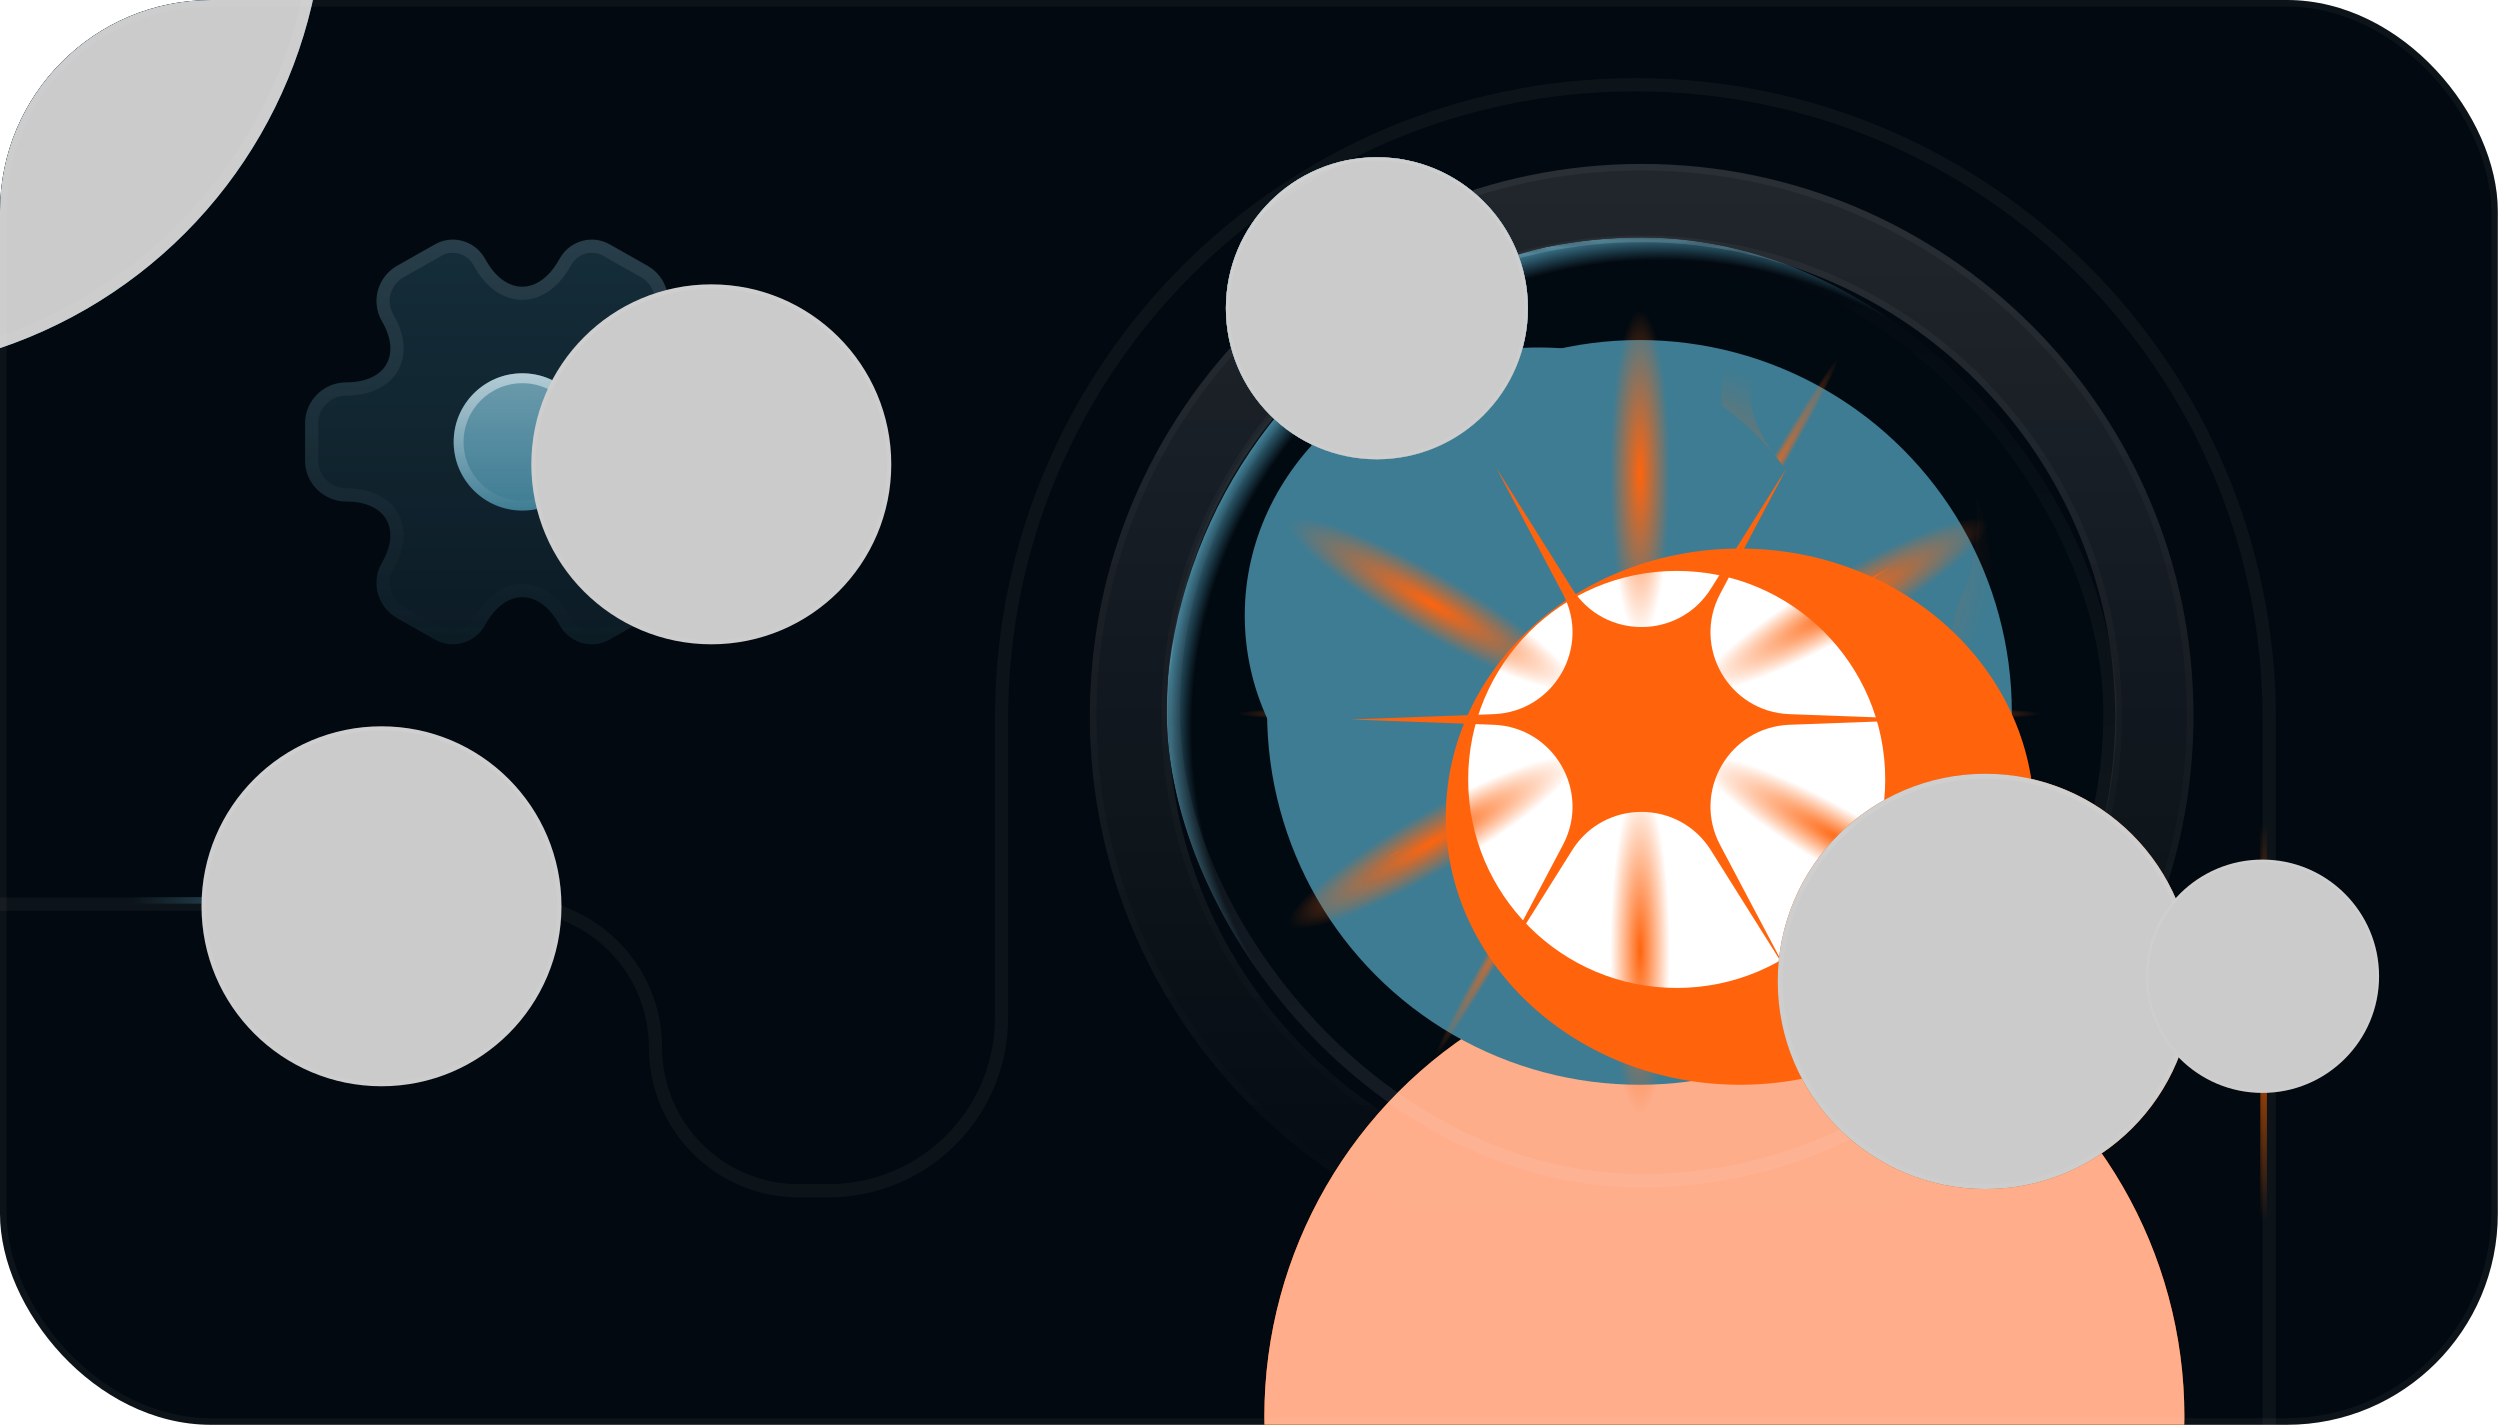 <?xml version="1.0" encoding="UTF-8"?> <svg xmlns="http://www.w3.org/2000/svg" width="379" height="216" viewBox="0 0 379 216" fill="none"><g clip-path="url(#clip0_433_357562)"><rect width="378.667" height="216" rx="32" fill="#020910"></rect><g filter="url(#filter0_f_433_357562)"><circle cx="69.737" cy="69.737" r="69.737" transform="matrix(-1 0 0 1 331.151 145)" fill="#D35400"></circle></g><g style="mix-blend-mode:color-dodge" filter="url(#filter1_f_433_357562)"><circle cx="69.737" cy="69.737" r="69.737" transform="matrix(-1 0 0 1 331.151 145)" fill="#FFAD8A"></circle></g><g filter="url(#filter2_f_433_357562)"><circle cx="72.275" cy="72.275" r="72.275" transform="matrix(-1 0 0 1 49.167 -87.985)" fill="#3E7C93"></circle><circle cx="72.275" cy="72.275" r="71.425" transform="matrix(-1 0 0 1 49.167 -87.985)" stroke="url(#paint0_linear_433_357562)" stroke-opacity="0.08" stroke-width="1.701"></circle></g><g style="mix-blend-mode:color-dodge" filter="url(#filter3_f_433_357562)"><circle cx="72.275" cy="72.275" r="72.275" transform="matrix(-1 0 0 1 49.167 -87.985)" fill="#CBCBCB"></circle><circle cx="72.275" cy="72.275" r="71.425" transform="matrix(-1 0 0 1 49.167 -87.985)" stroke="url(#paint1_linear_433_357562)" stroke-opacity="0.08" stroke-width="1.701"></circle></g><g clip-path="url(#clip1_433_357562)"><g filter="url(#filter4_f_433_357562)"><circle cx="248.542" cy="108" r="56.45" fill="#3E7C93"></circle></g><g filter="url(#filter5_f_433_357562)"><circle cx="248.542" cy="108" r="39.515" fill="#3E7C93"></circle></g><g filter="url(#filter6_f_433_357562)"><circle cx="248.542" cy="108" r="23.709" fill="#3E7C93"></circle></g><g filter="url(#filter7_f_433_357562)"><path d="M248.542 63.968L249.347 85.572C249.688 94.72 259.47 100.367 267.562 96.089L286.674 85.984L268.367 97.483C260.616 102.352 260.616 113.648 268.367 118.516L286.674 130.016L267.562 119.911C259.47 115.632 249.688 121.28 249.347 130.427L248.542 152.031L247.737 130.427C247.396 121.28 237.614 115.632 229.522 119.911L210.41 130.016L228.717 118.516C236.468 113.648 236.468 102.352 228.717 97.483L210.41 85.984L229.522 96.089C237.614 100.367 247.396 94.72 247.737 85.572L248.542 63.968Z" fill="#FF640D"></path></g><ellipse cx="230.068" cy="77.054" rx="1.129" ry="24.838" transform="rotate(-30 230.068 77.054)" fill="url(#paint2_radial_433_357562)"></ellipse><ellipse cx="266.197" cy="139.63" rx="1.129" ry="24.838" transform="rotate(-30 266.197 139.63)" fill="url(#paint3_radial_433_357562)"></ellipse><ellipse cx="212.37" cy="108.207" rx="1.129" ry="24.838" transform="rotate(-90 212.37 108.207)" fill="url(#paint4_radial_433_357562)"></ellipse><ellipse cx="284.626" cy="108.207" rx="1.129" ry="24.838" transform="rotate(-90 284.626 108.207)" fill="url(#paint5_radial_433_357562)"></ellipse><ellipse cx="266.195" cy="75.925" rx="1.129" ry="24.838" transform="rotate(30 266.195 75.925)" fill="url(#paint6_radial_433_357562)"></ellipse><ellipse cx="230.067" cy="138.501" rx="1.129" ry="24.838" transform="rotate(30 230.067 138.501)" fill="url(#paint7_radial_433_357562)"></ellipse><g filter="url(#filter8_f_433_357562)"><path d="M199.147 55.804C202.22 55.854 204.526 57.062 207.396 58C210.426 58.99 213.576 60.743 216.177 62.61C220.064 65.401 220.736 71.179 221.728 75.405C222.666 79.405 224.68 82.974 225.679 86.946C226.3 89.412 226.746 91.912 228.423 93.924C230.765 96.735 235.328 99.628 238.804 96.966C240.307 95.815 241.268 93.863 243.179 93.469C245.109 93.072 247.444 91.019 248.981 89.957C254.044 86.456 260.21 84.766 266.324 84.876C269.511 84.934 272.19 86.191 274.823 87.918C276.607 89.09 279.076 90.755 279.762 92.889C281.199 97.36 282.521 101.58 284.529 105.857C285.273 107.443 286.207 108.308 287.461 109.448C289.175 111.006 287.301 111.567 285.862 112.318C282.787 113.921 279.425 115.544 276.108 116.551C270.428 118.277 264.552 119.018 258.766 120.236C254.813 121.069 251.399 123.238 247.475 124.11C246 124.437 244.345 124.947 242.959 125.584C241.206 126.388 239.529 128.176 238.13 129.488C236.704 130.825 236.429 132.712 236.405 134.584C236.379 136.57 236.077 138.895 236.593 140.825C237.175 143.004 238.6 145.3 239.87 147.16C242.213 150.591 246.738 152.894 250.267 154.906C252.781 156.341 255.455 156.169 258.06 157.196C262.527 158.958 266.792 160.818 271.388 162.245C273.772 162.985 276.056 164.016 278.46 164.691C280.945 165.389 283.454 165.733 285.893 166.604C288.079 167.385 290.526 167.967 292.808 168.423C293.074 168.476 293.456 168.809 293.091 168.517C290.911 166.773 289.455 164.392 287.775 162.214" stroke="url(#paint8_radial_433_357562)" stroke-width="4.516" stroke-linecap="round"></path><path d="M194.632 109.997C195.814 108.906 197.202 108.084 198.521 107.175C200.825 105.586 202.682 103.719 205.326 102.659C210.613 100.538 216.493 96.349 222.418 96.731C224.557 96.869 226.923 98.511 228.628 99.648C231.781 101.75 234.445 104.415 237.44 106.704C240.099 108.737 243.006 110.495 245.751 112.412C248.096 114.049 250.173 115.877 252.572 117.461C255.781 119.58 259.091 121.691 262.796 122.808C266.77 124.007 270.847 123.828 274.948 123.828C279.176 123.828 282.354 122.244 285.909 120.19C287.692 119.16 288.725 117.873 289.782 116.097C291.639 112.978 293.454 109.806 295.114 106.579C296.175 104.516 296.989 102.878 297.435 100.557C297.923 98.015 298.113 95.302 298.846 92.811C299.439 90.794 300.673 89.133 301.041 87.009C301.272 85.675 301.424 84.328 301.668 82.995C302.167 80.28 301.888 77.371 301.888 74.621C301.888 73.504 302.006 72.31 301.825 71.203C301.557 69.562 300.271 68.462 299.238 67.251C297.157 64.814 294.407 62.902 292.715 60.179C291.405 58.073 291.525 56.367 292.589 54.033C293.701 51.595 296.023 49.574 298.517 48.639C299.081 48.427 301.267 47.788 301.606 48.466" stroke="url(#paint9_radial_433_357562)" stroke-width="4.516" stroke-linecap="round"></path><path d="M268.864 52.417C265.075 52.733 263.219 56.554 263.219 59.944C263.219 63.528 264.429 65.933 266.245 68.961C267.971 71.837 269.408 74.949 270.84 77.977C274.078 84.826 275.851 91.987 277.786 99.271C279.543 105.882 281.649 112.41 284.231 118.747C286.072 123.264 289.116 128.623 288.606 133.722C288.459 135.192 286.796 135.315 285.611 135.557C283.463 135.995 281.296 136.58 279.135 136.921C277.241 137.22 275.29 137.073 273.38 137.093C268.839 137.142 264.303 137.852 259.769 138.097C251.066 138.567 242.315 138.332 233.614 138.912C225.718 139.439 217.916 139.634 209.999 139.634C207.554 139.634 206.168 136.25 205.373 134.412C204.51 132.416 203.571 130.103 203.679 127.889C203.803 125.364 205.693 123.366 207.302 121.569C210.212 118.319 213.349 115.201 217.416 113.462C224.433 110.463 232.566 111.211 239.855 109.025C242.264 108.302 243.735 106.387 244.653 104.164C246.262 100.269 247.62 96.324 248.134 92.121C248.535 88.843 248.243 85.406 248.119 82.117C247.949 77.645 248.441 72.866 246.817 68.616C245.949 66.343 245.289 63.718 244.057 61.606C242.913 59.645 241.491 57.855 240.247 55.961C239.3 54.52 238.081 53.86 236.656 52.888C235.184 51.883 235.433 52.292 236.405 53.264" stroke="url(#paint10_radial_433_357562)" stroke-width="4.516" stroke-linecap="round"></path><path d="M186.446 78.385C196.921 83.816 208.116 86.668 219.533 89.393C236.64 93.476 251.215 102.864 265.132 113.321C270.546 117.389 275.874 121.489 278.915 127.669C280.86 131.621 283.317 136.052 286.866 138.787C289.952 141.166 293.61 142.623 297.497 143.13C300.106 143.471 304.911 144.064 307.062 142.237C307.848 141.57 311.286 138.51 309.603 141.28C305.56 147.931 298.989 152.142 293.985 157.98" stroke="url(#paint11_radial_433_357562)" stroke-width="4.516" stroke-linecap="round"></path></g><mask id="mask0_433_357562" style="mask-type:alpha" maskUnits="userSpaceOnUse" x="176" y="35" width="145" height="146"><circle cx="248.542" cy="108" r="72.257" fill="white"></circle></mask><g mask="url(#mask0_433_357562)"><g style="mix-blend-mode:color-dodge" filter="url(#filter9_i_433_357562)"><circle cx="248.542" cy="108" r="72.257" fill="#3E7C93" fill-opacity="0.01"></circle></g><circle cx="251.723" cy="110.503" r="75.079" transform="rotate(138.992 251.723 110.503)" fill="url(#paint12_radial_433_357562)"></circle><g filter="url(#filter10_f_433_357562)"><g style="mix-blend-mode:screen"><ellipse cx="233.3" cy="93.323" rx="44.596" ry="40.644" fill="#3E7C93"></ellipse></g><g style="mix-blend-mode:screen"><ellipse cx="263.783" cy="123.806" rx="44.596" ry="40.644" fill="#FF640D"></ellipse></g><g style="mix-blend-mode:overlay"><circle cx="254.188" cy="118.161" r="31.612" fill="white"></circle></g></g><g style="mix-blend-mode:color-dodge"><g style="mix-blend-mode:color-dodge" filter="url(#filter11_f_433_357562)"><ellipse cx="248.639" cy="71.871" rx="4.516" ry="24.838" fill="url(#paint13_radial_433_357562)"></ellipse><ellipse cx="248.639" cy="144.128" rx="4.516" ry="24.838" fill="url(#paint14_radial_433_357562)"></ellipse><ellipse cx="217.086" cy="91.588" rx="4.516" ry="24.838" transform="rotate(-60 217.086 91.588)" fill="url(#paint15_radial_433_357562)"></ellipse><ellipse cx="279.662" cy="127.717" rx="4.516" ry="24.838" transform="rotate(-60 279.662 127.717)" fill="url(#paint16_radial_433_357562)"></ellipse><ellipse cx="279.663" cy="91.588" rx="4.516" ry="24.838" transform="rotate(60 279.663 91.588)" fill="url(#paint17_radial_433_357562)"></ellipse><ellipse cx="217.086" cy="127.717" rx="4.516" ry="24.838" transform="rotate(60 217.086 127.717)" fill="url(#paint18_radial_433_357562)"></ellipse></g><g filter="url(#filter12_f_433_357562)"><path d="M270.869 70.939L260.764 90.051C256.485 98.143 262.133 107.925 271.28 108.266L292.884 109.071L271.28 109.876C262.133 110.217 256.485 119.999 260.764 128.091L270.869 147.203L259.37 128.896C254.501 121.145 243.205 121.145 238.336 128.896L226.837 147.203L236.942 128.091C241.221 119.999 235.573 110.217 226.426 109.876L204.822 109.071L226.426 108.266C235.573 107.925 241.221 98.143 236.942 90.051L226.837 70.939L238.336 89.246C243.205 96.997 254.501 96.997 259.37 89.246L270.869 70.939Z" fill="#FF640D"></path></g></g></g></g><rect x="177.876" y="37" width="142" height="142" rx="71" stroke="url(#paint19_linear_433_357562)" stroke-opacity="0.08" stroke-width="2"></rect><path d="M320.663 108.506C320.663 69.169 289.024 37.221 249.805 36.724L248.877 36.718C209.23 36.718 177.089 68.859 177.089 108.506L177.095 109.434C177.589 148.344 209.038 179.793 247.949 180.286L248.877 180.292C288.213 180.292 320.16 148.652 320.657 109.434L320.663 108.506ZM332.53 108.506C332.53 154.706 295.077 192.159 248.877 192.159C202.676 192.159 165.223 154.706 165.223 108.506C165.223 62.305 202.676 24.852 248.877 24.852C295.077 24.852 332.53 62.305 332.53 108.506Z" fill="url(#paint20_linear_433_357562)" fill-opacity="0.12"></path><path d="M248.877 25.352C294.801 25.352 332.029 62.581 332.029 108.506C332.029 154.43 294.801 191.659 248.877 191.659C202.953 191.659 165.723 154.43 165.723 108.506L165.729 107.431C166.3 62.359 202.73 25.929 247.802 25.358L248.877 25.352ZM248.877 36.219C208.954 36.219 176.59 68.583 176.59 108.506V108.509L176.596 109.437V109.439C177.092 148.621 208.761 180.29 247.942 180.786H247.945L248.873 180.792H248.877C288.488 180.792 320.657 148.932 321.157 109.439V109.437L321.163 108.509V108.506C321.163 68.895 289.303 36.725 249.811 36.225H249.808L248.88 36.219H248.877Z" stroke="url(#paint21_linear_433_357562)" stroke-opacity="0.04"></path><g style="mix-blend-mode:overlay"><g filter="url(#filter13_f_433_357562)"><circle cx="300.982" cy="148.781" r="31.476" fill="#D35400"></circle><circle cx="300.982" cy="148.781" r="31.105" stroke="url(#paint22_linear_433_357562)" stroke-opacity="0.08" stroke-width="0.741"></circle></g><g style="mix-blend-mode:color-dodge" filter="url(#filter14_f_433_357562)"><circle cx="300.982" cy="148.781" r="31.476" fill="#CBCBCB"></circle><circle cx="300.982" cy="148.781" r="31.105" stroke="url(#paint23_linear_433_357562)" stroke-opacity="0.08" stroke-width="0.741"></circle></g></g><g style="mix-blend-mode:overlay"><g filter="url(#filter15_f_433_357562)"><circle cx="208.738" cy="46.731" r="22.894" fill="#3E7C93"></circle><circle cx="208.738" cy="46.731" r="22.625" stroke="url(#paint24_linear_433_357562)" stroke-opacity="0.08" stroke-width="0.539"></circle></g><g style="mix-blend-mode:color-dodge" filter="url(#filter16_f_433_357562)"><circle cx="208.738" cy="46.731" r="22.894" fill="#CBCBCB"></circle><circle cx="208.738" cy="46.731" r="22.625" stroke="url(#paint25_linear_433_357562)" stroke-opacity="0.08" stroke-width="0.539"></circle></g></g><g style="mix-blend-mode:overlay"><g filter="url(#filter17_f_433_357562)"><circle cx="208.738" cy="46.731" r="22.894" fill="#3E7C93"></circle><circle cx="208.738" cy="46.731" r="22.625" stroke="url(#paint26_linear_433_357562)" stroke-opacity="0.08" stroke-width="0.539"></circle></g><g style="mix-blend-mode:color-dodge" filter="url(#filter18_f_433_357562)"><circle cx="208.738" cy="46.731" r="22.894" fill="#CBCBCB"></circle><circle cx="208.738" cy="46.731" r="22.625" stroke="url(#paint27_linear_433_357562)" stroke-opacity="0.08" stroke-width="0.539"></circle></g></g><path d="M46.25 69.86V64.14C46.25 60.76 49.048 57.965 52.504 57.965C58.462 57.965 60.898 53.805 57.903 48.703C56.191 45.778 57.211 41.975 60.207 40.285L65.901 37.068C68.502 35.54 71.859 36.45 73.406 39.018L73.768 39.635C76.731 44.738 81.603 44.738 84.598 39.635L84.96 39.018C86.507 36.45 89.865 35.54 92.465 37.068L98.16 40.285C101.155 41.975 102.175 45.778 100.464 48.703C97.468 53.805 99.904 57.965 105.862 57.965C109.285 57.965 112.116 60.728 112.116 64.14V69.86C112.116 73.24 109.318 76.035 105.862 76.035C99.904 76.035 97.468 80.195 100.464 85.298C102.175 88.255 101.155 92.025 98.16 93.715L92.465 96.933C89.865 98.46 86.507 97.55 84.96 94.983L84.598 94.365C81.635 89.263 76.764 89.263 73.768 94.365L73.406 94.983C71.859 97.55 68.502 98.46 65.901 96.933L60.207 93.715C57.211 92.025 56.191 88.223 57.903 85.298C60.898 80.195 58.462 76.035 52.504 76.035C49.048 76.035 46.25 73.24 46.25 69.86Z" fill="url(#paint28_linear_433_357562)" fill-opacity="0.32"></path><path d="M85.816 39.534C87.089 37.421 89.845 36.688 91.959 37.93L91.973 37.938L97.668 41.156C100.18 42.573 101.029 45.757 99.602 48.197C97.995 50.933 97.716 53.652 98.941 55.752C100.164 57.846 102.676 58.965 105.862 58.965C108.749 58.965 111.116 61.295 111.116 64.14V69.86C111.116 72.679 108.775 75.035 105.862 75.036C102.676 75.036 100.164 76.154 98.941 78.249C97.793 80.216 97.966 82.73 99.315 85.291L99.602 85.804C100.985 88.202 100.228 91.233 97.898 92.707L97.668 92.844L91.973 96.062L91.966 96.066L91.959 96.071C89.845 97.312 87.089 96.579 85.816 94.466L85.461 93.859C83.87 91.121 81.632 89.539 79.195 89.539C76.758 89.539 74.513 91.121 72.906 93.859H72.905L72.55 94.466C71.277 96.579 68.522 97.312 66.408 96.071L66.4 96.066L66.394 96.062L60.698 92.844L60.468 92.707C58.136 91.229 57.383 88.168 58.765 85.804C60.371 83.068 60.65 80.348 59.425 78.249C58.202 76.154 55.69 75.036 52.504 75.036C49.592 75.035 47.25 72.679 47.25 69.86V64.14C47.25 61.321 49.592 58.965 52.504 58.965C55.69 58.965 58.203 57.846 59.425 55.752C60.573 53.784 60.4 51.27 59.051 48.709L58.765 48.197C57.382 45.833 58.136 42.772 60.468 41.294L60.698 41.156L66.394 37.938L66.4 37.934L66.408 37.93C68.456 36.727 71.105 37.377 72.426 39.339L72.55 39.534L72.905 40.141C74.496 42.879 76.734 44.462 79.171 44.462C81.608 44.462 83.853 42.879 85.46 40.141H85.461L85.816 39.534Z" stroke="url(#paint29_linear_433_357562)" stroke-opacity="0.08" stroke-width="2"></path><circle cx="79.184" cy="67" r="10.407" fill="#3E7C93"></circle><circle cx="79.184" cy="67" r="10.407" fill="url(#paint30_linear_433_357562)" fill-opacity="0.24"></circle><circle cx="79.184" cy="67" r="9.657" stroke="url(#paint31_linear_433_357562)" stroke-opacity="0.48" stroke-width="1.5"></circle><path d="M-5.181 137.07H77.648C89.646 137.07 99.372 146.796 99.372 158.794C99.372 170.792 109.098 180.518 121.096 180.518H125.601C140.087 180.518 151.831 168.775 151.831 154.289V108.938C151.831 55.868 194.852 12.847 247.921 12.847C300.991 12.847 344.012 55.868 344.012 108.938V216.169" stroke="white" stroke-opacity="0.04" stroke-width="2"></path><g style="mix-blend-mode:plus-lighter" filter="url(#filter19_f_433_357562)"><line x1="79.981" y1="136.495" x2="20" y2="136.495" stroke="url(#paint32_linear_433_357562)"></line></g><g style="mix-blend-mode:color-dodge" filter="url(#filter20_f_433_357562)"><circle cx="107.833" cy="70.393" r="27.284" fill="#CBCBCB"></circle><circle cx="107.833" cy="70.393" r="26.963" stroke="url(#paint33_linear_433_357562)" stroke-opacity="0.08" stroke-width="0.642"></circle></g><g style="mix-blend-mode:color-dodge" filter="url(#filter21_f_433_357562)"><circle cx="57.833" cy="137.393" r="27.284" fill="#CBCBCB"></circle><circle cx="57.833" cy="137.393" r="26.963" stroke="url(#paint34_linear_433_357562)" stroke-opacity="0.08" stroke-width="0.642"></circle></g><g style="mix-blend-mode:plus-lighter" filter="url(#filter22_f_433_357562)"><line x1="343.167" y1="125" x2="343.167" y2="184.98" stroke="url(#paint35_linear_433_357562)"></line></g><g style="mix-blend-mode:color-dodge" filter="url(#filter23_f_433_357562)"><circle cx="342.982" cy="148" r="17.685" fill="#CBCBCB"></circle><circle cx="342.982" cy="148" r="17.477" stroke="url(#paint36_linear_433_357562)" stroke-opacity="0.08" stroke-width="0.416"></circle></g></g><rect x="0.5" y="0.5" width="377.667" height="215" rx="31.5" stroke="white" stroke-opacity="0.04"></rect><defs><filter id="filter0_f_433_357562" x="70.253" y="23.576" width="382.323" height="382.323" filterUnits="userSpaceOnUse" color-interpolation-filters="sRGB"><feFlood flood-opacity="0" result="BackgroundImageFix"></feFlood><feBlend mode="normal" in="SourceGraphic" in2="BackgroundImageFix" result="shape"></feBlend><feGaussianBlur stdDeviation="60.712" result="effect1_foregroundBlur_433_357562"></feGaussianBlur></filter><filter id="filter1_f_433_357562" x="70.253" y="23.576" width="382.323" height="382.323" filterUnits="userSpaceOnUse" color-interpolation-filters="sRGB"><feFlood flood-opacity="0" result="BackgroundImageFix"></feFlood><feBlend mode="normal" in="SourceGraphic" in2="BackgroundImageFix" result="shape"></feBlend><feGaussianBlur stdDeviation="60.712" result="effect1_foregroundBlur_433_357562"></feGaussianBlur></filter><filter id="filter2_f_433_357562" x="-221.229" y="-213.829" width="396.24" height="396.24" filterUnits="userSpaceOnUse" color-interpolation-filters="sRGB"><feFlood flood-opacity="0" result="BackgroundImageFix"></feFlood><feBlend mode="normal" in="SourceGraphic" in2="BackgroundImageFix" result="shape"></feBlend><feGaussianBlur stdDeviation="62.922" result="effect1_foregroundBlur_433_357562"></feGaussianBlur></filter><filter id="filter3_f_433_357562" x="-221.229" y="-213.829" width="396.24" height="396.24" filterUnits="userSpaceOnUse" color-interpolation-filters="sRGB"><feFlood flood-opacity="0" result="BackgroundImageFix"></feFlood><feBlend mode="normal" in="SourceGraphic" in2="BackgroundImageFix" result="shape"></feBlend><feGaussianBlur stdDeviation="62.922" result="effect1_foregroundBlur_433_357562"></feGaussianBlur></filter><filter id="filter4_f_433_357562" x="163.867" y="23.324" width="169.351" height="169.352" filterUnits="userSpaceOnUse" color-interpolation-filters="sRGB"><feFlood flood-opacity="0" result="BackgroundImageFix"></feFlood><feBlend mode="normal" in="SourceGraphic" in2="BackgroundImageFix" result="shape"></feBlend><feGaussianBlur stdDeviation="14.113" result="effect1_foregroundBlur_433_357562"></feGaussianBlur></filter><filter id="filter5_f_433_357562" x="188.704" y="48.162" width="119.675" height="119.675" filterUnits="userSpaceOnUse" color-interpolation-filters="sRGB"><feFlood flood-opacity="0" result="BackgroundImageFix"></feFlood><feBlend mode="normal" in="SourceGraphic" in2="BackgroundImageFix" result="shape"></feBlend><feGaussianBlur stdDeviation="10.161" result="effect1_foregroundBlur_433_357562"></feGaussianBlur></filter><filter id="filter6_f_433_357562" x="207.898" y="67.356" width="81.289" height="81.289" filterUnits="userSpaceOnUse" color-interpolation-filters="sRGB"><feFlood flood-opacity="0" result="BackgroundImageFix"></feFlood><feBlend mode="normal" in="SourceGraphic" in2="BackgroundImageFix" result="shape"></feBlend><feGaussianBlur stdDeviation="8.468" result="effect1_foregroundBlur_433_357562"></feGaussianBlur></filter><filter id="filter7_f_433_357562" x="208.152" y="61.71" width="80.781" height="92.579" filterUnits="userSpaceOnUse" color-interpolation-filters="sRGB"><feFlood flood-opacity="0" result="BackgroundImageFix"></feFlood><feBlend mode="normal" in="SourceGraphic" in2="BackgroundImageFix" result="shape"></feBlend><feGaussianBlur stdDeviation="1.129" result="effect1_foregroundBlur_433_357562"></feGaussianBlur></filter><filter id="filter8_f_433_357562" x="180.801" y="42.517" width="134.905" height="131.741" filterUnits="userSpaceOnUse" color-interpolation-filters="sRGB"><feFlood flood-opacity="0" result="BackgroundImageFix"></feFlood><feBlend mode="normal" in="SourceGraphic" in2="BackgroundImageFix" result="shape"></feBlend><feGaussianBlur stdDeviation="1.694" result="effect1_foregroundBlur_433_357562"></feGaussianBlur></filter><filter id="filter9_i_433_357562" x="176.285" y="35.743" width="144.513" height="149.029" filterUnits="userSpaceOnUse" color-interpolation-filters="sRGB"><feFlood flood-opacity="0" result="BackgroundImageFix"></feFlood><feBlend mode="normal" in="SourceGraphic" in2="BackgroundImageFix" result="shape"></feBlend><feColorMatrix in="SourceAlpha" type="matrix" values="0 0 0 0 0 0 0 0 0 0 0 0 0 0 0 0 0 0 127 0" result="hardAlpha"></feColorMatrix><feMorphology radius="2.258" operator="erode" in="SourceAlpha" result="effect1_innerShadow_433_357562"></feMorphology><feOffset dy="4.516"></feOffset><feGaussianBlur stdDeviation="2.258"></feGaussianBlur><feComposite in2="hardAlpha" operator="arithmetic" k2="-1" k3="1"></feComposite><feColorMatrix type="matrix" values="0 0 0 0 0.243 0 0 0 0 0.486 0 0 0 0 0.576 0 0 0 1 0"></feColorMatrix><feBlend mode="normal" in2="shape" result="effect1_innerShadow_433_357562"></feBlend></filter><filter id="filter10_f_433_357562" x="160.479" y="24.453" width="176.126" height="168.223" filterUnits="userSpaceOnUse" color-interpolation-filters="sRGB"><feFlood flood-opacity="0" result="BackgroundImageFix"></feFlood><feBlend mode="normal" in="SourceGraphic" in2="BackgroundImageFix" result="shape"></feBlend><feGaussianBlur stdDeviation="14.113" result="effect1_foregroundBlur_433_357562"></feGaussianBlur></filter><filter id="filter11_f_433_357562" x="186.423" y="38.001" width="123.902" height="139.997" filterUnits="userSpaceOnUse" color-interpolation-filters="sRGB"><feFlood flood-opacity="0" result="BackgroundImageFix"></feFlood><feBlend mode="normal" in="SourceGraphic" in2="BackgroundImageFix" result="shape"></feBlend><feGaussianBlur stdDeviation="4.516" result="effect1_foregroundBlur_433_357562"></feGaussianBlur></filter><filter id="filter12_f_433_357562" x="198.047" y="64.165" width="101.611" height="89.813" filterUnits="userSpaceOnUse" color-interpolation-filters="sRGB"><feFlood flood-opacity="0" result="BackgroundImageFix"></feFlood><feBlend mode="normal" in="SourceGraphic" in2="BackgroundImageFix" result="shape"></feBlend><feGaussianBlur stdDeviation="3.387" result="effect1_foregroundBlur_433_357562"></feGaussianBlur></filter><filter id="filter13_f_433_357562" x="214.701" y="62.5" width="172.561" height="172.561" filterUnits="userSpaceOnUse" color-interpolation-filters="sRGB"><feFlood flood-opacity="0" result="BackgroundImageFix"></feFlood><feBlend mode="normal" in="SourceGraphic" in2="BackgroundImageFix" result="shape"></feBlend><feGaussianBlur stdDeviation="27.402" result="effect1_foregroundBlur_433_357562"></feGaussianBlur></filter><filter id="filter14_f_433_357562" x="214.701" y="62.5" width="172.561" height="172.561" filterUnits="userSpaceOnUse" color-interpolation-filters="sRGB"><feFlood flood-opacity="0" result="BackgroundImageFix"></feFlood><feBlend mode="normal" in="SourceGraphic" in2="BackgroundImageFix" result="shape"></feBlend><feGaussianBlur stdDeviation="27.402" result="effect1_foregroundBlur_433_357562"></feGaussianBlur></filter><filter id="filter15_f_433_357562" x="145.981" y="-16.026" width="125.513" height="125.513" filterUnits="userSpaceOnUse" color-interpolation-filters="sRGB"><feFlood flood-opacity="0" result="BackgroundImageFix"></feFlood><feBlend mode="normal" in="SourceGraphic" in2="BackgroundImageFix" result="shape"></feBlend><feGaussianBlur stdDeviation="19.931" result="effect1_foregroundBlur_433_357562"></feGaussianBlur></filter><filter id="filter16_f_433_357562" x="145.981" y="-16.026" width="125.513" height="125.513" filterUnits="userSpaceOnUse" color-interpolation-filters="sRGB"><feFlood flood-opacity="0" result="BackgroundImageFix"></feFlood><feBlend mode="normal" in="SourceGraphic" in2="BackgroundImageFix" result="shape"></feBlend><feGaussianBlur stdDeviation="19.931" result="effect1_foregroundBlur_433_357562"></feGaussianBlur></filter><filter id="filter17_f_433_357562" x="145.981" y="-16.026" width="125.513" height="125.513" filterUnits="userSpaceOnUse" color-interpolation-filters="sRGB"><feFlood flood-opacity="0" result="BackgroundImageFix"></feFlood><feBlend mode="normal" in="SourceGraphic" in2="BackgroundImageFix" result="shape"></feBlend><feGaussianBlur stdDeviation="19.931" result="effect1_foregroundBlur_433_357562"></feGaussianBlur></filter><filter id="filter18_f_433_357562" x="145.981" y="-16.026" width="125.513" height="125.513" filterUnits="userSpaceOnUse" color-interpolation-filters="sRGB"><feFlood flood-opacity="0" result="BackgroundImageFix"></feFlood><feBlend mode="normal" in="SourceGraphic" in2="BackgroundImageFix" result="shape"></feBlend><feGaussianBlur stdDeviation="19.931" result="effect1_foregroundBlur_433_357562"></feGaussianBlur></filter><filter id="filter19_f_433_357562" x="19" y="134.995" width="61.98" height="3" filterUnits="userSpaceOnUse" color-interpolation-filters="sRGB"><feFlood flood-opacity="0" result="BackgroundImageFix"></feFlood><feBlend mode="normal" in="SourceGraphic" in2="BackgroundImageFix" result="shape"></feBlend><feGaussianBlur stdDeviation="0.5" result="effect1_foregroundBlur_433_357562"></feGaussianBlur></filter><filter id="filter20_f_433_357562" x="33.043" y="-4.397" width="149.579" height="149.579" filterUnits="userSpaceOnUse" color-interpolation-filters="sRGB"><feFlood flood-opacity="0" result="BackgroundImageFix"></feFlood><feBlend mode="normal" in="SourceGraphic" in2="BackgroundImageFix" result="shape"></feBlend><feGaussianBlur stdDeviation="23.753" result="effect1_foregroundBlur_433_357562"></feGaussianBlur></filter><filter id="filter21_f_433_357562" x="-16.957" y="62.603" width="149.579" height="149.579" filterUnits="userSpaceOnUse" color-interpolation-filters="sRGB"><feFlood flood-opacity="0" result="BackgroundImageFix"></feFlood><feBlend mode="normal" in="SourceGraphic" in2="BackgroundImageFix" result="shape"></feBlend><feGaussianBlur stdDeviation="23.753" result="effect1_foregroundBlur_433_357562"></feGaussianBlur></filter><filter id="filter22_f_433_357562" x="341.667" y="124" width="3" height="61.98" filterUnits="userSpaceOnUse" color-interpolation-filters="sRGB"><feFlood flood-opacity="0" result="BackgroundImageFix"></feFlood><feBlend mode="normal" in="SourceGraphic" in2="BackgroundImageFix" result="shape"></feBlend><feGaussianBlur stdDeviation="0.5" result="effect1_foregroundBlur_433_357562"></feGaussianBlur></filter><filter id="filter23_f_433_357562" x="294.504" y="99.522" width="96.955" height="96.955" filterUnits="userSpaceOnUse" color-interpolation-filters="sRGB"><feFlood flood-opacity="0" result="BackgroundImageFix"></feFlood><feBlend mode="normal" in="SourceGraphic" in2="BackgroundImageFix" result="shape"></feBlend><feGaussianBlur stdDeviation="15.396" result="effect1_foregroundBlur_433_357562"></feGaussianBlur></filter><linearGradient id="paint0_linear_433_357562" x1="24.703" y1="1.74344e-06" x2="24.703" y2="144.551" gradientUnits="userSpaceOnUse"><stop stop-color="white"></stop><stop offset="1" stop-color="white" stop-opacity="0.5"></stop></linearGradient><linearGradient id="paint1_linear_433_357562" x1="24.703" y1="1.74344e-06" x2="24.703" y2="144.551" gradientUnits="userSpaceOnUse"><stop stop-color="white"></stop><stop offset="1" stop-color="white" stop-opacity="0.5"></stop></linearGradient><radialGradient id="paint2_radial_433_357562" cx="0" cy="0" r="1" gradientUnits="userSpaceOnUse" gradientTransform="translate(230.068 77.054) rotate(90) scale(24.838 1.129)"><stop stop-color="#FF640D"></stop><stop offset="1" stop-color="#FF640D" stop-opacity="0"></stop></radialGradient><radialGradient id="paint3_radial_433_357562" cx="0" cy="0" r="1" gradientUnits="userSpaceOnUse" gradientTransform="translate(266.197 139.63) rotate(90) scale(24.838 1.129)"><stop stop-color="#FF640D"></stop><stop offset="1" stop-color="#FF640D" stop-opacity="0"></stop></radialGradient><radialGradient id="paint4_radial_433_357562" cx="0" cy="0" r="1" gradientUnits="userSpaceOnUse" gradientTransform="translate(212.37 108.207) rotate(90) scale(24.838 1.129)"><stop stop-color="#FF640D"></stop><stop offset="1" stop-color="#FF640D" stop-opacity="0"></stop></radialGradient><radialGradient id="paint5_radial_433_357562" cx="0" cy="0" r="1" gradientUnits="userSpaceOnUse" gradientTransform="translate(284.626 108.207) rotate(90) scale(24.838 1.129)"><stop stop-color="#FF640D"></stop><stop offset="1" stop-color="#FF640D" stop-opacity="0"></stop></radialGradient><radialGradient id="paint6_radial_433_357562" cx="0" cy="0" r="1" gradientUnits="userSpaceOnUse" gradientTransform="translate(266.195 75.925) rotate(90) scale(24.838 1.129)"><stop stop-color="#FF640D"></stop><stop offset="1" stop-color="#FF640D" stop-opacity="0"></stop></radialGradient><radialGradient id="paint7_radial_433_357562" cx="0" cy="0" r="1" gradientUnits="userSpaceOnUse" gradientTransform="translate(230.067 138.501) rotate(90) scale(24.838 1.129)"><stop stop-color="#FF640D"></stop><stop offset="1" stop-color="#FF640D" stop-opacity="0"></stop></radialGradient><radialGradient id="paint8_radial_433_357562" cx="0" cy="0" r="1" gradientUnits="userSpaceOnUse" gradientTransform="translate(246.194 112.22) rotate(90) scale(56.416 47.047)"><stop stop-color="#FF640D"></stop><stop offset="1" stop-color="#FF640D" stop-opacity="0"></stop></radialGradient><radialGradient id="paint9_radial_433_357562" cx="0" cy="0" r="1" gradientUnits="userSpaceOnUse" gradientTransform="translate(248.299 86) rotate(90) scale(37.837 53.667)"><stop stop-color="#FF640D"></stop><stop offset="1" stop-color="#FF640D" stop-opacity="0"></stop></radialGradient><radialGradient id="paint10_radial_433_357562" cx="0" cy="0" r="1" gradientUnits="userSpaceOnUse" gradientTransform="translate(246.167 95.97) rotate(90) scale(43.664 42.496)"><stop stop-color="#FF640D"></stop><stop offset="1" stop-color="#FF640D" stop-opacity="0"></stop></radialGradient><radialGradient id="paint11_radial_433_357562" cx="0" cy="0" r="1" gradientUnits="userSpaceOnUse" gradientTransform="translate(248.254 118.182) rotate(90) scale(39.798 61.807)"><stop stop-color="#FF640D"></stop><stop offset="1" stop-color="#FF640D" stop-opacity="0"></stop></radialGradient><radialGradient id="paint12_radial_433_357562" cx="0" cy="0" r="1" gradientUnits="userSpaceOnUse" gradientTransform="translate(251.723 110.503) rotate(90) scale(75.079 75.079)"><stop offset="0.948" stop-color="#3E7C93" stop-opacity="0"></stop><stop offset="1" stop-color="#3E7C93"></stop></radialGradient><radialGradient id="paint13_radial_433_357562" cx="0" cy="0" r="1" gradientUnits="userSpaceOnUse" gradientTransform="translate(248.639 71.871) rotate(90) scale(24.838 4.516)"><stop stop-color="#FF640D"></stop><stop offset="1" stop-color="#FF640D" stop-opacity="0"></stop></radialGradient><radialGradient id="paint14_radial_433_357562" cx="0" cy="0" r="1" gradientUnits="userSpaceOnUse" gradientTransform="translate(248.639 144.128) rotate(90) scale(24.838 4.516)"><stop stop-color="#FF640D"></stop><stop offset="1" stop-color="#FF640D" stop-opacity="0"></stop></radialGradient><radialGradient id="paint15_radial_433_357562" cx="0" cy="0" r="1" gradientUnits="userSpaceOnUse" gradientTransform="translate(217.086 91.588) rotate(90) scale(24.838 4.516)"><stop stop-color="#FF640D"></stop><stop offset="1" stop-color="#FF640D" stop-opacity="0"></stop></radialGradient><radialGradient id="paint16_radial_433_357562" cx="0" cy="0" r="1" gradientUnits="userSpaceOnUse" gradientTransform="translate(279.662 127.717) rotate(90) scale(24.838 4.516)"><stop stop-color="#FF640D"></stop><stop offset="1" stop-color="#FF640D" stop-opacity="0"></stop></radialGradient><radialGradient id="paint17_radial_433_357562" cx="0" cy="0" r="1" gradientUnits="userSpaceOnUse" gradientTransform="translate(279.662 91.588) rotate(90) scale(24.838 4.516)"><stop stop-color="#FF640D"></stop><stop offset="1" stop-color="#FF640D" stop-opacity="0"></stop></radialGradient><radialGradient id="paint18_radial_433_357562" cx="0" cy="0" r="1" gradientUnits="userSpaceOnUse" gradientTransform="translate(217.086 127.717) rotate(90) scale(24.838 4.516)"><stop stop-color="#FF640D"></stop><stop offset="1" stop-color="#FF640D" stop-opacity="0"></stop></radialGradient><linearGradient id="paint19_linear_433_357562" x1="201.485" y1="36" x2="201.485" y2="180" gradientUnits="userSpaceOnUse"><stop stop-color="white" stop-opacity="0"></stop><stop offset="1" stop-color="white"></stop></linearGradient><linearGradient id="paint20_linear_433_357562" x1="248.876" y1="24.852" x2="248.876" y2="192.159" gradientUnits="userSpaceOnUse"><stop stop-color="white"></stop><stop offset="1" stop-color="white" stop-opacity="0"></stop></linearGradient><linearGradient id="paint21_linear_433_357562" x1="248.876" y1="24.852" x2="248.876" y2="192.159" gradientUnits="userSpaceOnUse"><stop stop-color="white"></stop><stop offset="1" stop-color="white" stop-opacity="0"></stop></linearGradient><linearGradient id="paint22_linear_433_357562" x1="280.264" y1="117.305" x2="280.264" y2="180.257" gradientUnits="userSpaceOnUse"><stop stop-color="white"></stop><stop offset="1" stop-color="white" stop-opacity="0.5"></stop></linearGradient><linearGradient id="paint23_linear_433_357562" x1="280.264" y1="117.305" x2="280.264" y2="180.257" gradientUnits="userSpaceOnUse"><stop stop-color="white"></stop><stop offset="1" stop-color="white" stop-opacity="0.5"></stop></linearGradient><linearGradient id="paint24_linear_433_357562" x1="193.669" y1="23.837" x2="193.669" y2="69.625" gradientUnits="userSpaceOnUse"><stop stop-color="white"></stop><stop offset="1" stop-color="white" stop-opacity="0.5"></stop></linearGradient><linearGradient id="paint25_linear_433_357562" x1="193.669" y1="23.837" x2="193.669" y2="69.625" gradientUnits="userSpaceOnUse"><stop stop-color="white"></stop><stop offset="1" stop-color="white" stop-opacity="0.5"></stop></linearGradient><linearGradient id="paint26_linear_433_357562" x1="193.669" y1="23.837" x2="193.669" y2="69.625" gradientUnits="userSpaceOnUse"><stop stop-color="white"></stop><stop offset="1" stop-color="white" stop-opacity="0.5"></stop></linearGradient><linearGradient id="paint27_linear_433_357562" x1="193.669" y1="23.837" x2="193.669" y2="69.625" gradientUnits="userSpaceOnUse"><stop stop-color="white"></stop><stop offset="1" stop-color="white" stop-opacity="0.5"></stop></linearGradient><linearGradient id="paint28_linear_433_357562" x1="57.506" y1="36.324" x2="57.506" y2="97.677" gradientUnits="userSpaceOnUse"><stop stop-color="#3E7C93"></stop><stop offset="1" stop-color="#3E7C93" stop-opacity="0.5"></stop></linearGradient><linearGradient id="paint29_linear_433_357562" x1="57.506" y1="36.324" x2="57.506" y2="97.677" gradientUnits="userSpaceOnUse"><stop stop-color="white"></stop><stop offset="1" stop-color="white" stop-opacity="0"></stop></linearGradient><linearGradient id="paint30_linear_433_357562" x1="72.334" y1="56.593" x2="72.334" y2="77.407" gradientUnits="userSpaceOnUse"><stop stop-color="white"></stop><stop offset="1" stop-color="white" stop-opacity="0"></stop></linearGradient><linearGradient id="paint31_linear_433_357562" x1="72.334" y1="56.593" x2="72.334" y2="77.407" gradientUnits="userSpaceOnUse"><stop stop-color="white"></stop><stop offset="1" stop-color="white" stop-opacity="0"></stop></linearGradient><linearGradient id="paint32_linear_433_357562" x1="79.981" y1="135.495" x2="20" y2="135.495" gradientUnits="userSpaceOnUse"><stop stop-color="#3E7C93" stop-opacity="0"></stop><stop offset="0.5" stop-color="#3E7C93"></stop><stop offset="1" stop-color="#3E7C93" stop-opacity="0"></stop></linearGradient><linearGradient id="paint33_linear_433_357562" x1="89.874" y1="43.109" x2="89.874" y2="97.677" gradientUnits="userSpaceOnUse"><stop stop-color="white"></stop><stop offset="1" stop-color="white" stop-opacity="0.5"></stop></linearGradient><linearGradient id="paint34_linear_433_357562" x1="39.874" y1="110.109" x2="39.874" y2="164.677" gradientUnits="userSpaceOnUse"><stop stop-color="white"></stop><stop offset="1" stop-color="white" stop-opacity="0.5"></stop></linearGradient><linearGradient id="paint35_linear_433_357562" x1="342.167" y1="125" x2="342.167" y2="184.98" gradientUnits="userSpaceOnUse"><stop stop-color="#D35400" stop-opacity="0"></stop><stop offset="0.5" stop-color="#D35400"></stop><stop offset="1" stop-color="#D35400" stop-opacity="0"></stop></linearGradient><linearGradient id="paint36_linear_433_357562" x1="331.342" y1="130.315" x2="331.342" y2="165.685" gradientUnits="userSpaceOnUse"><stop stop-color="white"></stop><stop offset="1" stop-color="white" stop-opacity="0.5"></stop></linearGradient><clipPath id="clip0_433_357562"><rect width="378.667" height="216" rx="32" fill="white"></rect></clipPath><clipPath id="clip1_433_357562"><rect x="176.876" y="36" width="144" height="144" rx="72" fill="white"></rect></clipPath></defs></svg> 
